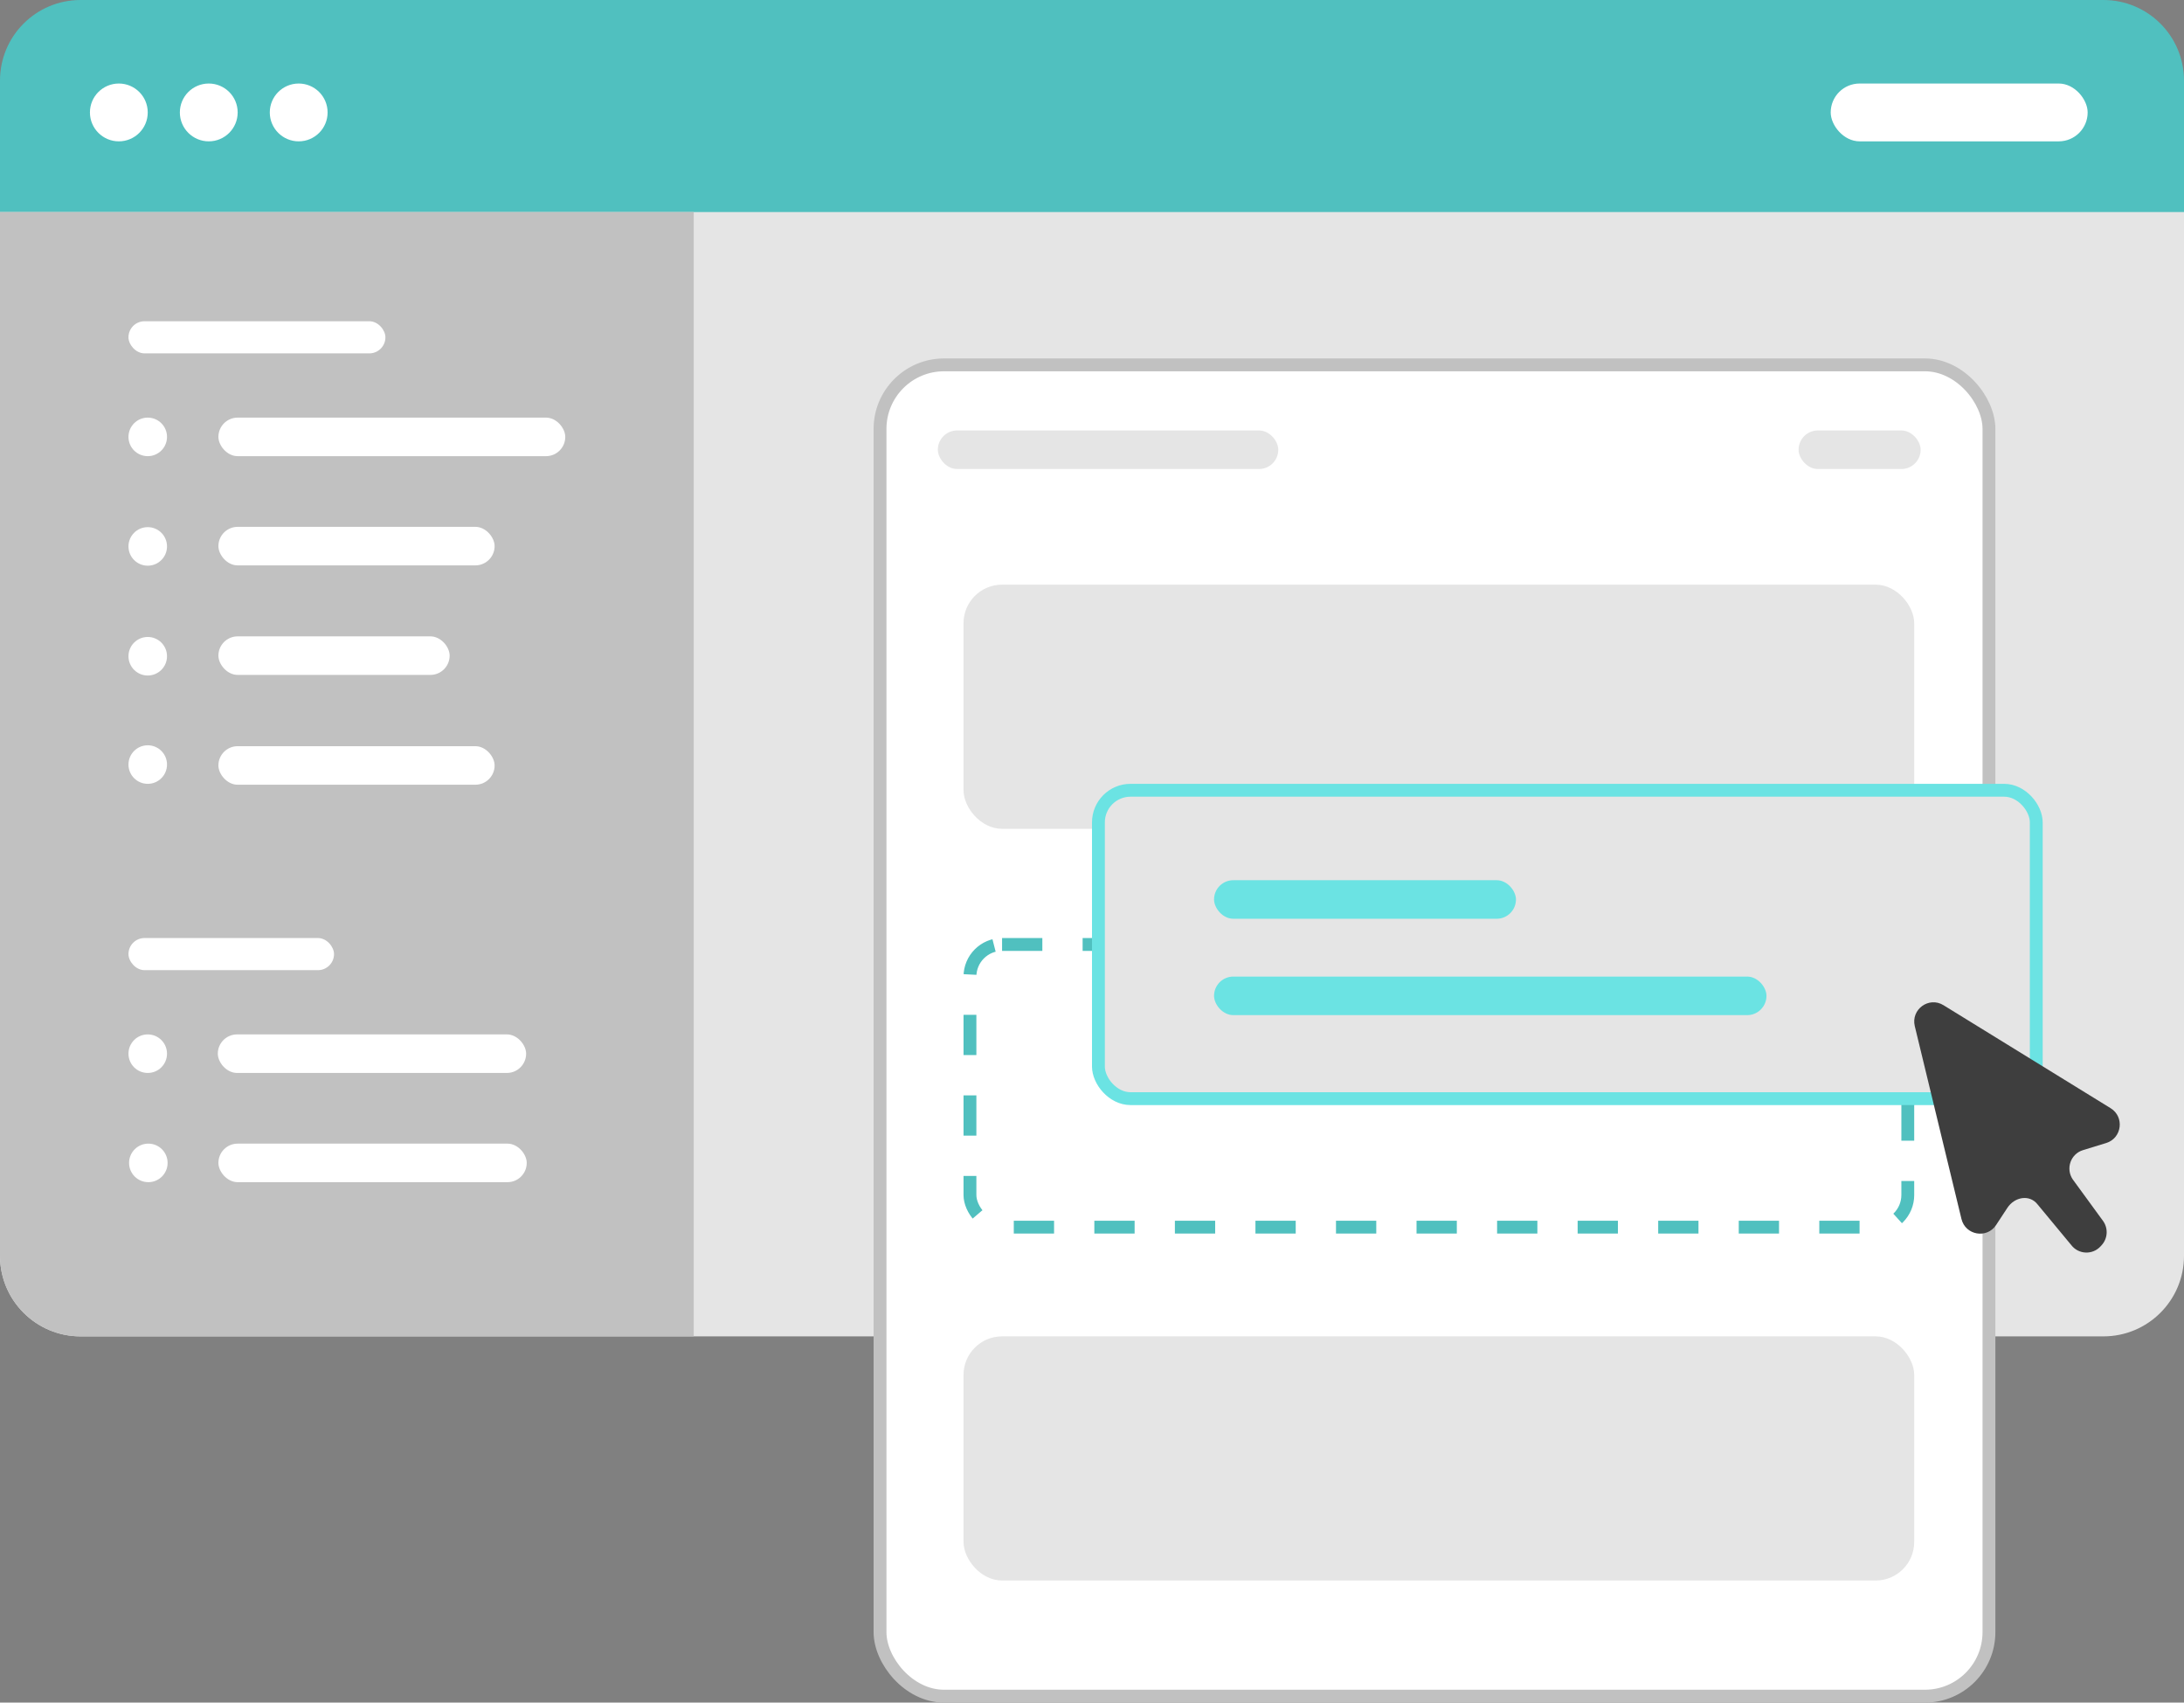 <svg width="340" height="265" viewBox="0 0 340 265" fill="none" xmlns="http://www.w3.org/2000/svg">
<rect x="0" y="0" width="340" height="265" fill="#808080" stroke="none"/>
<path d="M0 12.538C0 5.613 5.613 0 12.538 0H327.462C334.387 0 340 5.613 340 12.538V187.462C340 194.387 334.387 200 327.462 200H12.538C5.613 200 0 194.387 0 187.462V12.538Z" fill="#50C0BF"/>
<path d="M0 33H340V195.462C340 202.387 334.387 208 327.462 208H12.538C5.613 208 0 202.387 0 195.462V33Z" fill="#E5E5E5"/>
<path d="M0 33H108V208H12.538C5.613 208 0 202.387 0 195.462V33Z" fill="#C1C1C1"/>
<circle cx="18.5" cy="17.5" r="4.5" fill="white"/>
<circle cx="32.5" cy="17.5" r="4.5" fill="white"/>
<circle cx="46.5" cy="17.5" r="4.5" fill="white"/>
<rect x="285" y="13" width="40" height="9" rx="4.5" fill="white"/>
<circle cx="23" cy="164" r="3" fill="white"/>
<rect x="33.907" y="161" width="48" height="6" rx="3" fill="white"/>
<circle cx="23.093" cy="181" r="3" fill="white"/>
<rect x="34" y="178" width="48" height="6" rx="3" fill="white"/>
<rect x="20" y="146" width="32" height="5" rx="2.5" fill="white"/>
<rect x="20" y="50" width="40" height="5" rx="2.5" fill="white"/>
<circle cx="23" cy="68" r="3" fill="white"/>
<rect x="34" y="65" width="54" height="6" rx="3" fill="white"/>
<circle cx="23" cy="102.14" r="3" fill="white"/>
<rect x="34" y="99.047" width="36" height="6" rx="3" fill="white"/>
<circle cx="23" cy="119" r="3" fill="white"/>
<rect x="34" y="116.14" width="43" height="6" rx="3" fill="white"/>
<circle cx="23" cy="85.047" r="3" fill="white"/>
<rect x="34" y="82" width="43" height="6" rx="3" fill="white"/>
<rect x="137" y="56.789" width="172.636" height="207.211" rx="9.971" fill="white" stroke="#C1C1C1" stroke-width="2"/>
<rect x="146" y="67" width="53" height="6" rx="3" fill="#E5E5E5"/>
<rect x="280" y="67" width="19" height="6" rx="3" fill="#E5E5E5"/>
<rect x="150" y="91" width="148" height="38" rx="6" fill="#E5E5E5"/>
<rect x="151" y="147" width="146" height="44" rx="5" fill="white" stroke="#50C0BF" stroke-width="2" stroke-dasharray="6.27 6.27"/>
<rect x="171" y="123" width="146" height="48" rx="5" fill="#E5E5E5" stroke="#6BE3E3" stroke-width="2"/>
<rect x="189" y="152" width="86" height="6" rx="3" fill="#6BE3E3"/>
<rect x="189" y="137" width="47" height="6" rx="3" fill="#6BE3E3"/>
<path d="M328.575 172.484L302.554 156.452C300.284 155.054 297.464 157.111 298.088 159.71L305.353 189.718C305.966 192.266 309.313 192.854 310.75 190.665L312.5 188C313.625 186.287 315.958 185.853 317.214 187.472L322.457 193.799C323.587 195.256 325.747 195.351 327 194L327.161 193.826C328.111 192.802 328.228 191.254 327.443 190.097L322.679 183.566C321.546 181.896 322.35 179.602 324.275 179.012L327.885 177.906C330.346 177.151 330.768 173.835 328.575 172.484Z" fill="#3E3E3E"/>
<rect x="150" y="208" width="148" height="38" rx="6" fill="#E5E5E5"/>
</svg>
